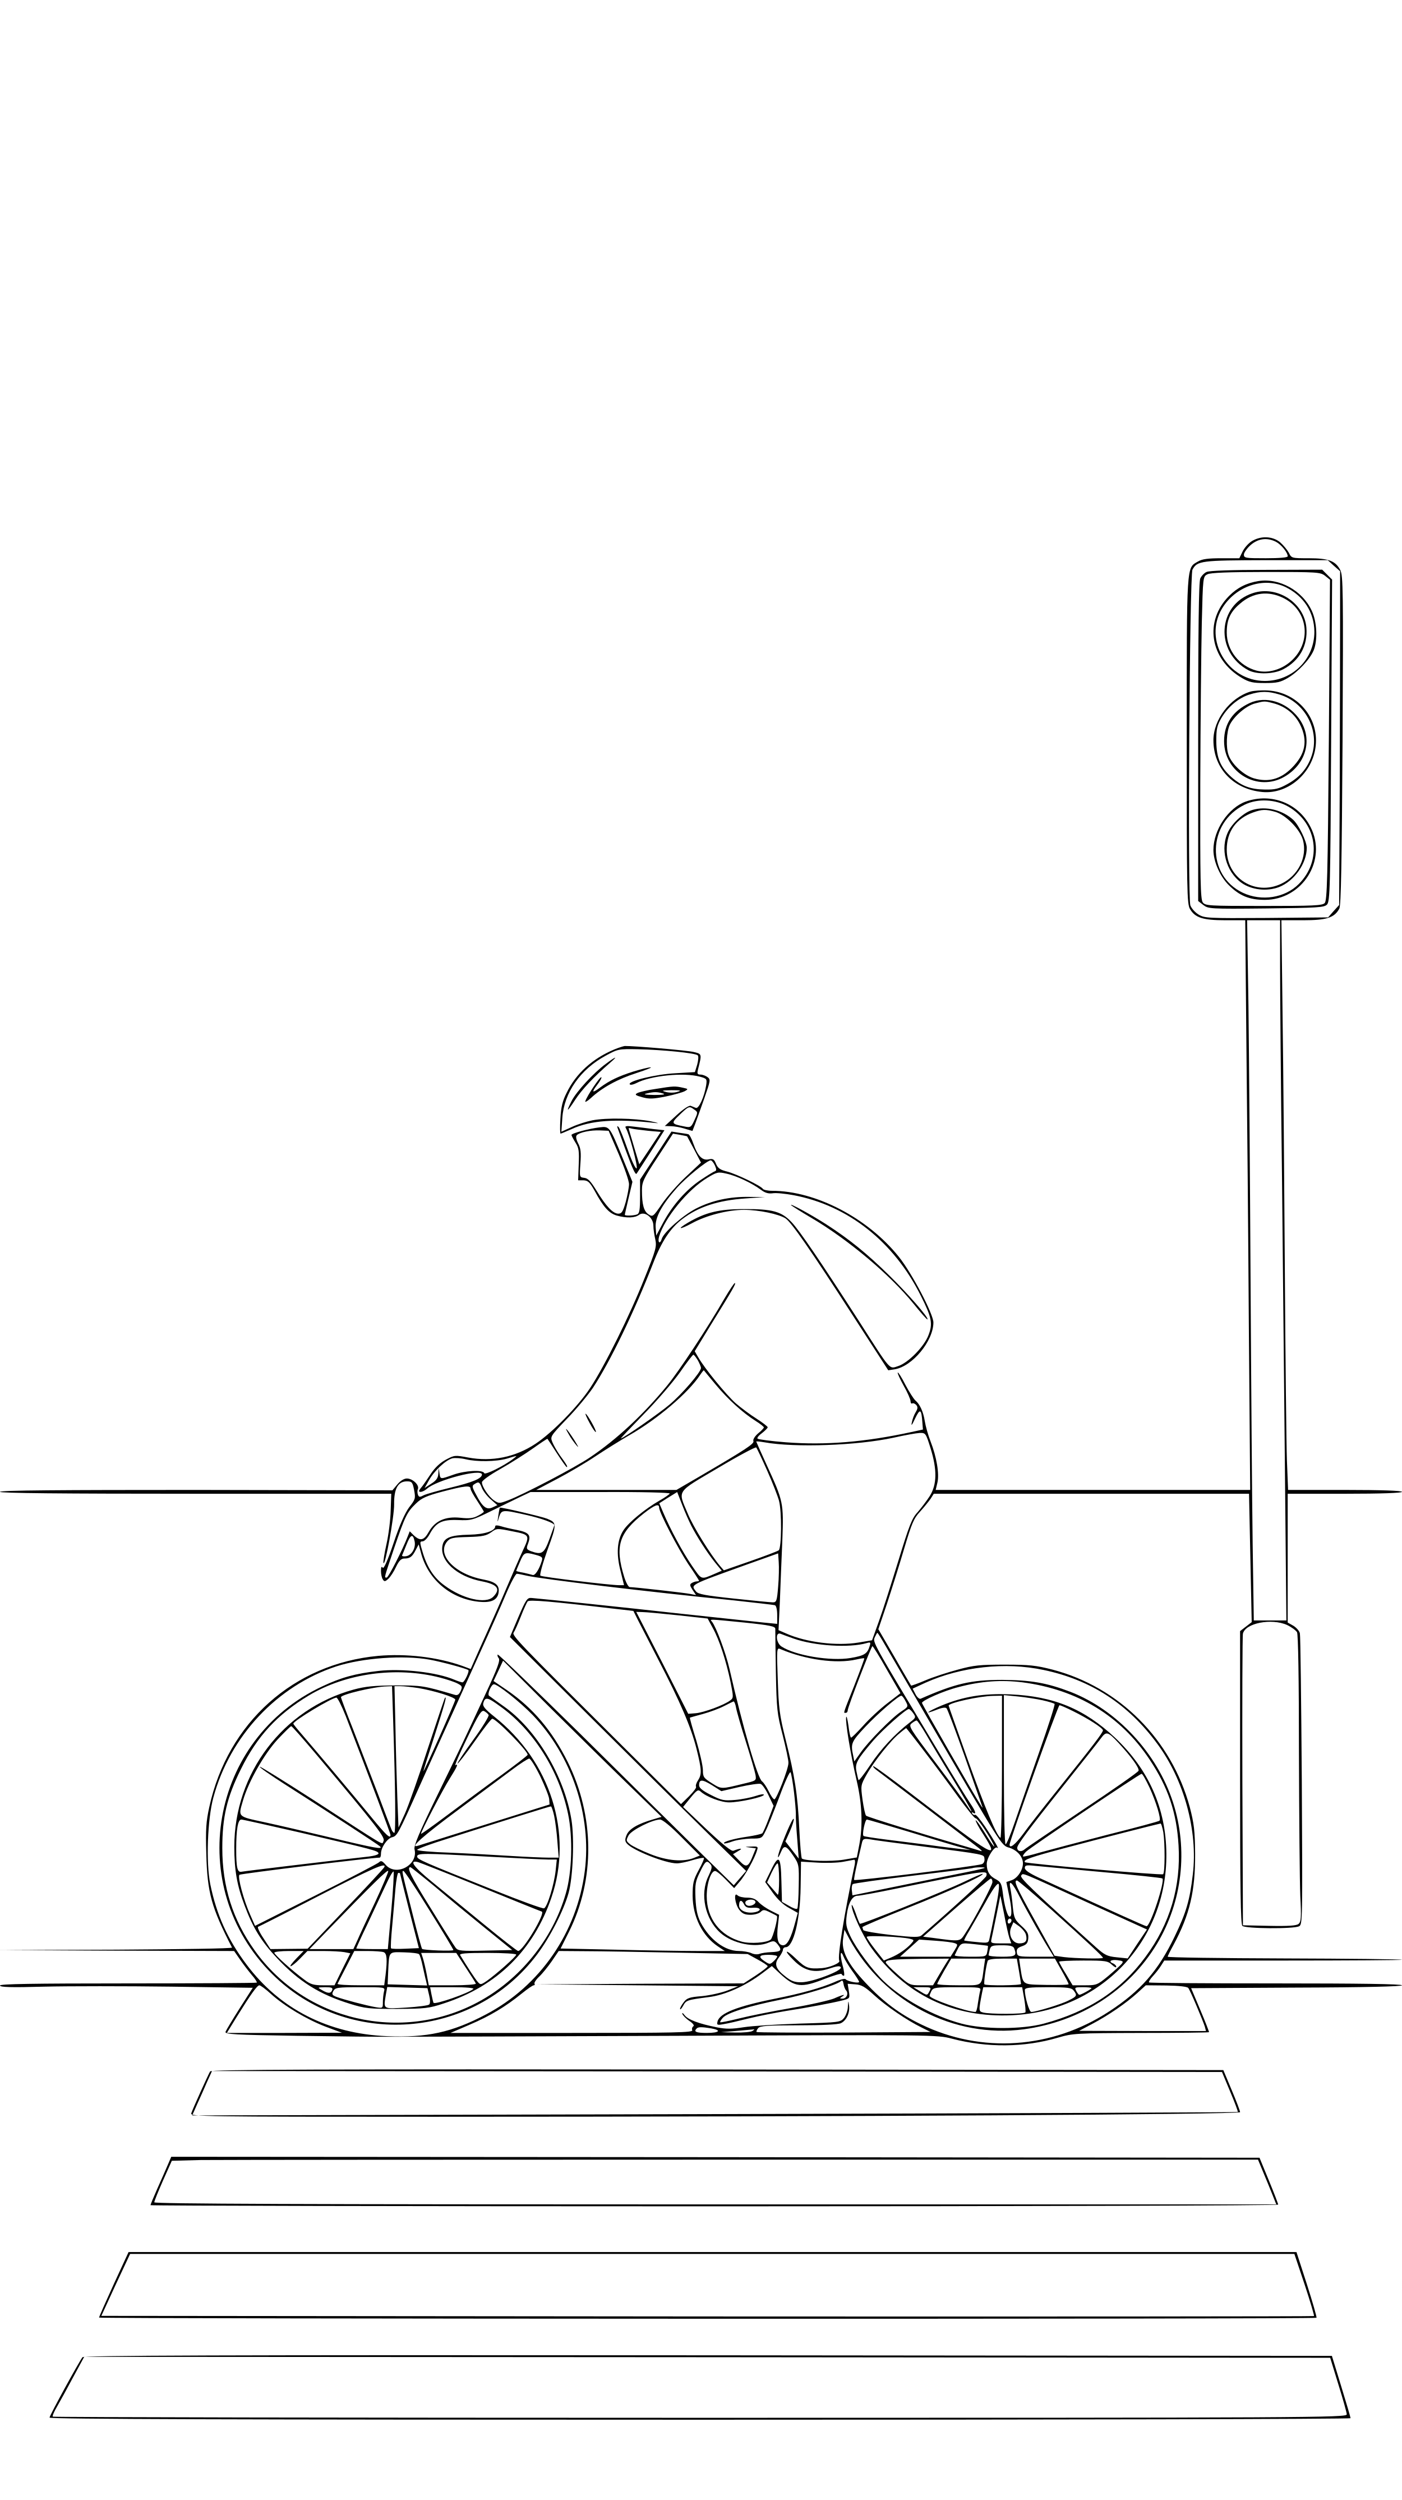 <?xml version="1.0" standalone="no"?>
<!DOCTYPE svg PUBLIC "-//W3C//DTD SVG 20010904//EN"
 "http://www.w3.org/TR/2001/REC-SVG-20010904/DTD/svg10.dtd">
<svg version="1.0" xmlns="http://www.w3.org/2000/svg"
 width="736pt" height="1312pt" viewBox="0 0 736 1312"
 preserveAspectRatio="xMidYMid meet">

<g transform="translate(0,1312) scale(0.1,-0.1)"
fill="#000000" stroke="none">
<path d="M6572 10280 c-18 -11 -40 -36 -49 -55 l-17 -35 -94 0 c-71 0 -101 -4
-123 -17 -61 -36 -59 2 -59 -938 0 -790 1 -859 17 -886 27 -46 68 -59 186 -59
l104 0 6 -637 c4 -351 10 -1024 13 -1495 l7 -858 -825 0 -826 0 9 38 c11 46
-4 135 -36 217 -13 33 -26 80 -30 105 -8 51 -26 90 -50 110 -8 7 -32 44 -52
82 -19 38 -38 67 -40 64 -3 -2 11 -33 31 -69 20 -35 36 -72 36 -81 0 -9 4 -15
9 -12 5 3 14 -1 21 -8 9 -11 8 -20 -3 -38 -8 -13 -17 -36 -20 -53 -5 -22 0
-17 17 20 26 54 33 50 38 -19 l3 -39 -60 -13 c-244 -53 -452 -70 -659 -54 -78
6 -144 15 -149 19 -4 4 6 17 23 29 16 13 30 26 30 31 0 4 -26 24 -57 44 -32
20 -82 57 -111 82 -52 47 -162 181 -197 242 l-18 31 85 139 c122 197 131 214
126 219 -3 2 -28 -36 -57 -85 -85 -148 -236 -377 -300 -455 -124 -151 -266
-283 -405 -376 -80 -54 -348 -194 -430 -225 -43 -16 -47 -17 -71 -1 -29 19
-65 73 -65 96 0 9 40 38 97 70 53 30 130 79 171 108 41 29 75 52 76 50 2 -2
24 -36 49 -75 26 -40 49 -73 52 -73 7 0 0 13 -36 62 -14 20 -32 51 -39 68 -12
30 -12 31 76 123 49 50 110 124 136 162 91 138 216 396 318 658 43 111 90 182
151 228 85 65 188 99 334 109 l100 7 -80 1 c-104 2 -196 -18 -281 -61 -68 -35
-168 -123 -180 -159 -9 -31 -23 -20 -14 12 28 96 151 247 253 308 51 31 57 32
101 22 52 -11 134 -50 181 -85 21 -16 39 -21 61 -18 17 3 67 -2 110 -10 286
-54 526 -244 668 -528 57 -113 64 -146 40 -207 -22 -59 -106 -145 -159 -162
-48 -16 -36 -29 -205 235 -201 312 -313 477 -355 521 -53 56 -101 69 -250 68
-130 0 -201 -17 -293 -71 -61 -36 -46 -39 19 -4 76 42 190 71 274 71 79 0 183
-22 219 -45 31 -21 129 -162 356 -514 l183 -283 33 5 c94 15 204 149 204 246
0 44 -113 259 -181 344 -163 204 -437 347 -666 347 -23 0 -45 5 -48 10 -10 16
-138 78 -188 91 -36 9 -48 17 -58 40 -10 25 -16 29 -39 24 -33 -7 -57 17 -80
82 -9 27 -21 49 -27 50 -7 2 -29 5 -50 8 l-38 6 -82 -126 -83 -126 0 -88 c0
-72 -3 -90 -16 -95 -18 -7 -64 -8 -64 -2 0 3 9 42 20 89 l20 84 -51 124 c-69
168 -69 168 -121 162 -53 -6 -148 -31 -148 -40 0 -3 9 -21 21 -40 18 -28 20
-46 17 -116 l-3 -82 28 0 c24 -1 33 -10 58 -54 47 -87 76 -119 117 -131 51
-14 95 -13 117 4 29 21 75 -14 75 -57 0 -18 5 -50 10 -72 8 -37 4 -54 -57
-205 -76 -192 -209 -460 -285 -575 -63 -96 -199 -235 -287 -293 -106 -70 -228
-95 -353 -72 -69 13 -72 13 -117 -11 -30 -16 -57 -41 -79 -74 -18 -27 -39 -58
-47 -68 -8 -9 -15 -19 -15 -22 0 -11 24 -4 41 11 51 46 289 108 289 75 0 -21
-49 -41 -165 -69 -66 -16 -130 -34 -143 -41 -18 -10 -23 -9 -28 4 -3 8 -4 22
0 30 8 21 -28 55 -58 55 -15 0 -34 -12 -50 -31 l-26 -31 -1030 2 c-713 0
-1030 -2 -1030 -10 0 -7 317 -10 1027 -10 l1027 0 -3 -87 c-1 -49 -11 -128
-22 -177 -11 -49 -18 -93 -16 -99 8 -24 57 244 56 307 -1 82 20 121 67 121 26
0 30 -4 38 -46 8 -43 7 -48 -26 -90 -22 -30 -50 -92 -82 -188 -32 -95 -52
-138 -57 -129 -6 9 -9 3 -9 -17 0 -16 4 -37 10 -45 7 -12 12 -12 29 4 11 10
29 38 40 62 16 33 27 44 44 44 29 0 41 9 59 44 l16 30 15 -55 c40 -135 157
-231 301 -246 61 -6 93 7 102 41 10 43 -10 63 -79 76 -149 28 -246 130 -190
199 16 19 30 22 110 24 77 2 97 7 122 25 29 21 30 21 110 5 93 -18 94 -20 55
-103 -14 -30 -50 -113 -81 -185 -30 -71 -77 -177 -103 -235 -26 -58 -57 -126
-68 -152 l-21 -48 -43 16 c-131 47 -296 66 -443 53 -443 -41 -789 -350 -886
-792 -17 -77 -20 -117 -16 -247 5 -204 27 -282 135 -492 2 -5 -272 -9 -610
-11 l-613 -2 617 -3 617 -2 32 -46 c17 -25 45 -61 61 -80 17 -19 28 -37 26
-40 -3 -2 -307 -4 -677 -4 -506 0 -671 -3 -671 -11 0 -9 58 -11 233 -6 129 3
427 3 664 0 l430 -6 -69 -108 c-38 -60 -71 -115 -74 -123 -5 -13 48 -16 373
-21 208 -3 443 -6 523 -5 80 0 751 2 1492 5 1334 6 1348 5 1425 -15 184 -48
379 -47 556 5 79 23 95 24 437 25 195 0 355 2 357 4 1 1 -19 54 -46 117 l-48
114 554 3 c360 1 553 6 553 12 0 7 -227 10 -661 10 -364 0 -664 2 -667 5 -3 3
6 18 20 33 14 15 33 39 43 55 l17 27 626 0 c344 0 623 2 621 4 -2 3 -280 6
-617 7 -336 1 -612 5 -612 9 0 4 14 32 31 63 85 158 114 282 113 477 -1 123
-6 160 -28 245 -96 355 -370 630 -721 722 -86 22 -121 26 -250 26 -130 0 -163
-3 -246 -26 -53 -14 -130 -39 -170 -56 -40 -17 -74 -29 -76 -28 -1 2 -41 69
-87 150 l-85 146 45 133 c24 73 65 203 90 288 40 134 51 161 84 196 20 22 45
53 55 67 l17 27 828 0 827 0 7 -337 7 -337 -30 -23 -31 -24 0 -768 c0 -583 3
-770 12 -779 15 -15 270 -17 298 -2 18 9 18 38 14 762 -3 414 -7 763 -10 775
-2 12 -18 30 -34 40 l-30 17 0 338 0 338 300 0 c193 0 300 4 300 10 0 6 -106
10 -299 10 l-299 0 -6 153 c-3 83 -8 535 -11 1002 -3 468 -8 1072 -12 1343
l-6 492 114 0 c123 0 164 13 190 61 9 17 13 240 17 884 4 788 3 863 -12 893
-25 48 -61 62 -165 62 -90 0 -91 0 -105 29 -9 16 -29 40 -46 55 -39 32 -100
35 -148 6z m127 -4 c28 -15 61 -56 61 -76 0 -6 -42 -10 -115 -10 -106 0 -115
1 -115 19 0 10 16 33 35 50 40 35 87 41 134 17z m303 -125 l33 -29 0 -274 c0
-150 -1 -544 -2 -875 l-3 -603 -29 -32 -29 -33 -324 -3 c-309 -2 -324 -1 -356
18 -18 11 -37 32 -43 48 -15 36 -4 1734 11 1762 25 47 45 49 387 50 l323 0 32
-29z m-282 -2103 c0 -134 4 -630 10 -1103 5 -473 12 -1191 16 -1595 l7 -735
-86 0 -85 0 -6 400 c-3 220 -8 843 -11 1385 -3 542 -8 1189 -11 1438 l-7 452
87 0 86 0 0 -242z m-3471 -988 c29 -69 54 -139 53 -156 0 -16 -8 -58 -17 -92
-15 -52 -21 -62 -39 -62 -28 0 -64 38 -114 120 -30 49 -45 66 -65 68 -25 3
-25 4 -20 76 4 56 2 79 -12 105 -11 22 -13 37 -7 43 15 15 72 27 122 25 l45
-2 54 -125z m358 96 c0 0 17 -32 37 -69 l36 -69 -79 -74 c-44 -41 -100 -105
-126 -143 -46 -67 -48 -69 -70 -55 -25 16 -35 52 -35 126 0 44 7 60 82 174
l81 124 36 -6 c20 -4 37 -7 38 -8z m146 -153 c9 -21 9 -27 -1 -31 -7 -2 -39
-22 -72 -44 -77 -51 -149 -133 -197 -222 l-38 -71 -3 43 c-4 52 33 119 111
207 47 53 160 145 178 145 5 0 15 -12 22 -27z m-90 -1022 c9 -16 17 -35 17
-41 0 -21 -99 -136 -164 -191 -51 -44 -245 -179 -257 -179 -2 0 52 57 121 128
69 70 154 169 190 220 35 51 67 92 70 92 3 0 13 -13 23 -29z m94 -128 c64 -77
142 -148 210 -191 24 -15 43 -30 43 -34 0 -3 -13 -18 -30 -31 -17 -15 -28 -32
-25 -40 6 -14 -34 -41 -282 -186 l-122 -71 -368 0 -368 0 110 58 c61 32 151
85 200 118 50 33 128 82 175 109 150 85 314 225 375 318 10 15 19 26 20 25 1
-2 29 -35 62 -75z m1128 -334 c35 -113 34 -190 -4 -251 -16 -25 -45 -63 -64
-85 -30 -32 -44 -69 -101 -255 -37 -120 -82 -262 -102 -317 l-36 -100 -71 -12
c-116 -19 -276 1 -381 48 l-39 17 7 151 c3 82 9 227 13 321 7 198 6 203 -83
397 -30 65 -54 120 -54 121 0 2 19 0 43 -4 160 -29 488 -17 677 24 58 13 119
24 137 25 32 1 33 0 58 -80z m-857 -119 c28 -63 55 -133 61 -155 16 -57 14
-250 -1 -262 -7 -5 -75 -31 -150 -57 l-138 -48 -20 23 c-49 58 -142 207 -170
276 -52 124 -63 107 159 238 107 64 198 112 201 108 4 -5 30 -60 58 -123z
m-1333 64 c-49 -38 -149 -87 -153 -76 -6 19 -100 14 -162 -8 -70 -25 -68 -25
-73 8 l-4 27 -2 -30 c-1 -22 -11 -36 -37 -52 l-35 -23 23 41 c28 50 88 106
123 115 14 3 45 1 70 -5 57 -14 158 -13 215 3 25 8 47 14 50 14 3 1 -4 -6 -15
-14z m-165 -154 c7 -17 28 -44 47 -60 l34 -30 -26 -12 c-31 -14 -52 2 -86 68
-21 39 -22 46 -9 54 23 15 27 13 40 -20z m-60 -3 c0 -7 16 -36 35 -64 19 -29
35 -55 35 -57 0 -3 -14 -13 -32 -22 -24 -13 -46 -15 -92 -10 -78 8 -132 -16
-165 -74 -25 -45 -44 -50 -78 -19 l-22 22 -11 -28 c-26 -68 -101 -215 -110
-215 -14 0 -15 -7 39 154 58 170 68 190 115 235 29 28 55 40 138 62 118 31
148 34 148 16z m1046 -26 c-3 -5 -27 -22 -54 -37 -78 -45 -161 -114 -188 -154
-35 -52 -40 -126 -16 -217 l18 -73 -25 0 c-49 0 -406 43 -414 50 -5 4 12 65
37 135 50 136 50 143 -2 164 -27 11 -245 62 -248 58 -1 -1 -5 -20 -8 -42 -6
-39 -5 -39 4 -7 13 39 18 39 142 11 84 -19 148 -43 148 -54 0 -2 -12 -36 -26
-74 -28 -76 -40 -83 -98 -62 -22 9 -24 13 -14 39 17 45 6 59 -59 72 -32 6 -70
15 -85 20 -17 5 -28 5 -28 0 0 -25 -53 -43 -138 -45 -94 -2 -129 -15 -138 -52
-21 -81 73 -168 207 -193 81 -16 99 -40 58 -81 -39 -39 -161 -11 -256 60 -54
39 -89 92 -113 170 -17 56 -17 61 -2 61 10 0 26 17 37 37 34 63 65 78 149 75
70 -3 78 0 172 46 54 27 124 60 154 75 l55 26 368 0 c217 1 366 -3 363 -8z
m113 -169 c30 -58 81 -138 124 -192 l36 -44 -32 -14 c-80 -34 -71 -37 -125 41
-49 72 -112 188 -151 280 l-20 47 47 30 47 29 26 -67 c14 -37 36 -86 48 -110z
m-169 96 c0 -26 99 -215 153 -297 32 -46 57 -86 57 -88 0 -1 -6 -3 -12 -3 -7
0 -19 -4 -27 -9 -11 -7 -10 -13 5 -36 l18 -27 -30 6 c-28 6 -294 36 -318 36
-7 0 -20 24 -29 53 -50 162 -28 231 103 334 56 44 80 53 80 31z m-1284 -175
c9 -35 -14 -77 -45 -81 -13 -2 -22 0 -20 5 2 4 12 29 23 56 21 53 33 59 42 20z
m637 -74 c33 -9 37 -13 31 -32 -14 -46 -36 -79 -49 -73 -7 2 -30 8 -49 12 -20
3 -36 8 -36 9 0 2 9 24 20 49 21 49 25 51 83 35z m1272 -166 c-6 -76 -9 -83
-28 -83 -12 0 -105 9 -206 20 -149 16 -186 23 -197 37 -28 37 -40 31 271 143
l160 57 3 -46 c2 -25 1 -83 -3 -128z m-1320 57 c72 -17 629 -84 1090 -130 110
-12 206 -23 213 -25 7 -3 12 -23 12 -51 l0 -47 -72 7 c-40 4 -234 25 -430 46
-307 34 -707 76 -788 83 -22 2 -29 -8 -69 -101 l-44 -104 419 -417 c230 -229
509 -505 620 -614 l201 -197 -33 -38 -32 -37 -189 185 c-103 102 -381 376
-616 609 -236 232 -431 420 -434 417 -3 -3 -1 -12 5 -19 9 -11 -6 -52 -67
-183 -109 -235 -133 -287 -265 -557 -87 -179 -114 -245 -110 -263 21 -82 -96
-145 -151 -82 -19 22 -25 24 -36 13 -8 -7 -157 -85 -332 -173 l-318 -160 -25
57 c-34 75 -68 201 -57 211 6 6 701 91 736 90 4 0 7 9 7 21 0 32 32 79 58 86
27 6 33 18 145 269 81 180 125 278 321 709 48 105 107 238 132 298 25 59 51
107 57 107 7 0 30 -5 52 -10z m455 -173 l105 -12 25 -50 c14 -27 63 -122 108
-210 113 -218 169 -348 198 -462 28 -112 29 -135 8 -168 -9 -13 -13 -28 -10
-33 3 -5 -14 -27 -37 -50 l-42 -41 -315 313 c-541 538 -575 573 -563 588 5 7
22 45 37 83 15 39 32 75 36 80 8 10 126 0 450 -38z m340 -35 l155 -17 27 -50
c34 -61 70 -172 93 -283 16 -80 16 -84 -2 -97 -31 -24 -140 -64 -181 -67 l-39
-3 -136 268 -137 267 32 -1 c18 0 103 -8 188 -17z m348 -38 c134 -14 162 -20
162 -33 0 -9 1 -110 3 -226 4 -196 6 -218 36 -333 17 -68 31 -133 30 -145 0
-32 -63 -192 -74 -191 -6 1 -19 20 -30 43 -11 23 -27 46 -34 51 -23 13 -102
286 -171 589 -20 87 -70 220 -92 249 -13 15 -23 15 170 -4z m2849 -13 c23 -11
46 -28 52 -38 6 -12 10 -240 10 -634 1 -337 4 -675 7 -749 6 -114 4 -137 -9
-148 -11 -9 -53 -12 -153 -10 l-139 3 -3 755 c-1 415 0 765 3 776 13 55 150
82 232 45z m-2591 -71 c110 -39 293 -50 383 -24 21 6 23 5 16 -17 -12 -39 -28
-49 -99 -61 -106 -18 -291 13 -363 60 -29 18 -34 78 -5 67 9 -4 40 -15 68 -25z
m482 -37 c22 -38 113 -194 202 -348 413 -712 406 -701 449 -713 41 -13 71 -47
71 -82 0 -35 -28 -77 -58 -88 l-29 -10 13 -63 c16 -76 18 -119 4 -119 -11 0
-28 58 -36 128 -6 45 -11 55 -35 68 -34 17 -49 42 -49 81 0 32 42 97 55 85 14
-13 -17 41 -63 110 -25 37 -48 65 -53 63 -4 -3 -11 0 -15 6 -4 8 -3 9 4 5 19
-12 14 7 -14 48 -15 21 -92 147 -172 280 -351 583 -341 566 -329 594 6 12 11
22 13 22 2 0 21 -30 42 -67z m8 -127 l71 -123 -69 -53 c-38 -29 -95 -82 -126
-117 -31 -34 -60 -63 -64 -63 -4 0 -10 28 -14 63 -5 34 -10 54 -12 44 -5 -24
23 -194 55 -332 29 -124 33 -236 14 -337 l-13 -67 -71 -12 c-63 -10 -196 -7
-217 6 -4 2 -10 72 -14 155 -8 179 -24 279 -72 471 -32 128 -36 163 -41 313
-6 163 -5 169 13 161 131 -56 295 -79 399 -55 22 5 41 8 42 6 2 -1 -22 -65
-52 -142 -62 -156 -58 -144 -45 -144 6 0 10 6 10 12 0 18 124 338 130 338 3 0
38 -56 76 -124z m-2400 53 c57 -10 195 -47 203 -55 6 -6 -21 -64 -31 -64 -5 0
-24 6 -43 14 -91 39 -275 60 -398 46 -123 -14 -195 -34 -295 -81 -590 -275
-725 -1051 -263 -1510 394 -392 1055 -344 1390 102 68 90 141 233 166 324 23
83 31 286 15 383 -37 229 -185 478 -358 598 -37 26 -71 51 -75 54 -10 8 12 60
26 60 20 0 135 -91 203 -161 205 -213 311 -529 274 -819 -41 -322 -234 -603
-519 -753 -178 -94 -311 -123 -520 -114 -307 13 -561 142 -736 375 -101 134
-158 262 -191 422 -23 114 -15 341 16 455 87 323 335 587 646 689 136 44 353
60 490 35z m1046 -659 l171 -166 -44 -13 c-80 -23 -126 -50 -139 -81 -10 -24
-10 -33 1 -46 29 -35 202 -104 262 -104 17 0 54 8 83 17 30 9 56 14 59 11 3
-2 -9 -31 -27 -63 -28 -52 -32 -69 -32 -135 1 -110 50 -210 133 -266 l36 -24
-146 0 c-80 0 -274 3 -431 7 l-285 6 44 88 c137 275 135 606 -7 892 -82 164
-182 282 -317 375 l-72 49 25 53 25 54 245 -245 c135 -134 322 -318 416 -409z
m2177 605 c248 -52 443 -179 596 -387 141 -190 214 -458 187 -685 -16 -137
-35 -202 -96 -328 -86 -179 -179 -285 -343 -392 -301 -197 -671 -222 -988 -68
-112 54 -199 119 -292 219 -93 99 -127 167 -117 231 l7 47 26 -49 c182 -332
549 -522 915 -474 297 40 552 203 700 449 133 222 164 494 84 742 -83 258
-294 485 -538 580 -126 48 -209 62 -360 63 -164 0 -247 -20 -427 -99 -6 -3
-19 8 -27 24 l-15 29 67 31 c187 84 419 110 621 67z m-3169 -40 c35 -9 77 -23
92 -31 25 -13 26 -17 16 -40 -9 -19 -17 -24 -32 -19 -164 48 -171 49 -311 49
-112 -1 -156 -5 -219 -22 -371 -102 -626 -439 -626 -825 0 -122 14 -203 54
-308 44 -118 88 -189 171 -277 115 -123 223 -190 382 -239 80 -25 102 -27 248
-27 147 1 167 3 245 29 280 91 471 280 565 556 115 336 -5 715 -300 949 -49
39 -62 55 -58 70 9 35 22 33 86 -14 177 -125 312 -340 359 -566 26 -123 21
-308 -12 -419 -69 -240 -241 -452 -462 -570 -402 -215 -908 -97 -1171 272
-115 161 -170 334 -170 537 0 163 24 266 98 415 85 172 190 286 356 386 195
117 460 153 689 94z m3059 -25 c287 -38 513 -175 666 -405 97 -146 142 -278
152 -451 13 -215 -45 -411 -173 -584 -130 -177 -300 -288 -534 -351 -115 -31
-317 -31 -433 0 -146 39 -312 130 -408 223 -62 60 -144 171 -175 236 -22 47
-25 63 -19 110 8 64 29 102 57 102 11 0 99 16 196 36 489 100 487 100 480 68
-2 -10 -150 -146 -339 -311 -14 -12 -36 -12 -160 1 -79 9 -145 20 -147 26 -2
5 -4 12 -5 15 -1 3 105 48 235 100 219 87 405 171 397 180 -2 2 -44 -16 -94
-40 -104 -50 -545 -228 -551 -222 -2 2 -13 28 -23 58 -11 30 -20 47 -20 39 -1
-32 59 -162 102 -222 179 -249 432 -370 742 -355 463 22 812 388 808 847 -2
239 -93 444 -271 611 -161 150 -320 216 -548 226 -141 6 -246 -11 -362 -59
-76 -32 -96 -50 -23 -21 25 10 45 13 50 7 5 -5 47 -117 94 -249 46 -132 87
-249 91 -260 6 -15 5 -16 -2 -5 -34 51 -312 535 -312 542 0 13 115 64 191 83
120 32 226 39 338 25z m-3305 -202 c12 -369 14 -588 6 -588 -4 0 -11 8 -15 18
-4 9 -38 98 -75 197 -38 99 -96 250 -129 335 -34 85 -61 158 -61 162 0 14 170
55 241 57 l27 1 6 -182z m133 172 c83 -14 193 -48 193 -61 0 -11 -164 -379
-167 -375 -1 1 25 84 58 185 54 169 66 211 55 200 -2 -2 -43 -123 -91 -269
-47 -146 -101 -298 -119 -338 l-34 -74 -6 153 c-3 85 -8 252 -10 372 l-5 217
32 0 c18 0 60 -5 94 -10z m2557 -69 c15 -28 15 -29 -23 -54 -50 -33 -174 -159
-214 -217 l-32 -45 -6 30 c-14 65 -10 73 64 152 68 72 174 163 189 163 4 0 14
-13 22 -29z m506 -347 c0 -206 -4 -373 -8 -370 -21 13 -80 153 -172 411 -55
154 -100 281 -100 283 0 14 162 50 233 51 l47 1 0 -376z m213 352 c32 -7 60
-16 63 -19 4 -3 -33 -117 -81 -254 -48 -136 -105 -301 -127 -365 -22 -65 -44
-118 -49 -118 -5 0 -9 162 -9 391 l0 392 73 -7 c39 -4 98 -13 130 -20z m-3658
-83 c129 -334 235 -616 235 -624 0 -23 -23 -1 -101 94 -94 115 -286 343 -360
429 -27 31 -49 58 -49 61 0 15 201 136 226 137 6 0 28 -44 49 -97z m2049 44
c3 -18 26 -98 51 -177 25 -79 48 -158 51 -175 5 -31 5 -31 -63 -47 -118 -29
-115 -29 -165 2 -44 28 -48 33 -48 69 0 22 -16 92 -35 157 -20 64 -35 117 -33
119 2 1 32 9 68 19 36 10 85 28 110 41 25 13 48 24 51 25 4 0 10 -15 13 -33z
m1769 -18 c81 -40 157 -89 157 -101 0 -12 -54 -82 -235 -308 -77 -96 -161
-203 -185 -237 -40 -54 -70 -78 -70 -55 0 21 254 732 262 732 5 0 37 -14 71
-31z m-3068 -20 c4 -5 -32 -64 -80 -130 -48 -66 -85 -122 -83 -125 3 -2 43 50
89 115 46 66 88 120 93 120 19 2 186 -168 186 -189 0 -4 -64 -53 -142 -110
-79 -57 -205 -151 -280 -207 -76 -57 -138 -101 -138 -98 0 12 115 233 151 290
39 62 47 81 30 70 -6 -3 22 62 62 144 61 127 75 147 89 140 9 -5 20 -14 23
-20z m2229 9 c15 -21 14 -24 -16 -47 -79 -61 -155 -142 -209 -224 -32 -48 -60
-84 -62 -80 -2 5 -7 25 -11 46 -8 42 2 60 88 161 49 57 172 166 187 166 4 0
15 -10 23 -22z m67 -110 c23 -40 86 -146 141 -235 54 -89 98 -165 98 -170 0
-4 -9 8 -21 27 -12 19 -87 122 -167 228 -138 183 -144 193 -126 207 10 8 22
15 26 15 4 0 26 -33 49 -72z m-3206 -100 c332 -395 369 -443 358 -462 -10 -18
28 -40 -371 219 -151 97 -276 175 -278 172 -3 -3 55 -43 128 -90 232 -148 493
-318 503 -328 17 -17 -24 -10 -253 45 -125 30 -284 67 -354 82 -143 31 -138
26 -112 115 29 99 111 243 181 319 36 38 68 70 72 70 4 0 60 -64 126 -142z
m3201 5 c54 -70 133 -177 177 -238 44 -60 83 -109 88 -108 8 3 58 -69 88 -125
26 -49 1 -18 -39 48 -24 39 -45 68 -48 66 -2 -3 16 -38 42 -77 86 -136 60
-121 -384 219 -102 78 -189 142 -195 142 -5 0 3 -11 20 -23 54 -40 502 -382
531 -405 20 -16 23 -21 9 -16 -11 4 -47 14 -80 24 -194 55 -511 153 -518 160
-5 4 -13 42 -19 84 -10 75 -10 76 22 133 39 69 128 181 173 216 17 15 33 26
34 27 1 0 46 -57 99 -127z m1015 50 c67 -72 111 -133 106 -147 -3 -8 -135
-100 -294 -206 -158 -106 -296 -199 -305 -207 -17 -15 -38 -10 -38 9 0 15 55
90 245 328 94 118 182 229 195 247 27 37 36 35 91 -24z m-3035 -176 c24 -51
46 -105 47 -120 l2 -28 -335 -105 c-184 -58 -343 -107 -354 -111 -52 -17 22
49 211 189 113 84 240 179 282 210 42 32 82 57 89 58 7 0 33 -42 58 -93z
m1332 -82 c6 -49 10 -101 10 -115 -1 -14 2 -72 7 -130 l8 -105 -35 45 -35 45
24 54 c13 30 22 59 20 64 -3 10 -33 -54 -68 -147 -20 -54 -20 -76 1 -26 16 38
27 35 65 -21 29 -43 30 -47 28 -157 -1 -63 -4 -117 -8 -120 -4 -4 -23 3 -43
15 l-37 21 -3 111 c-3 131 -14 141 -56 52 l-29 -59 39 -55 c25 -35 56 -65 86
-81 l46 -26 -13 -48 c-22 -84 -42 -122 -64 -122 -27 0 -36 35 -27 106 l6 54
-42 21 c-24 12 -53 32 -65 45 -16 17 -33 24 -61 24 -21 0 -43 5 -50 12 -22 22
-14 -47 9 -76 16 -20 29 -26 59 -26 21 0 45 7 53 15 13 13 19 13 49 -2 18 -9
35 -17 36 -19 8 -6 -20 -113 -32 -124 -21 -17 -107 -23 -152 -11 -114 31 -184
121 -184 239 0 66 22 132 44 132 7 0 32 -20 56 -45 l44 -45 28 33 c29 32 80
123 92 165 7 20 4 22 -31 20 -36 -1 -36 -1 -6 -5 l31 -4 -15 -37 c-25 -63 -35
-67 -72 -28 l-33 34 28 17 c28 15 11 16 -26 1 -10 -4 -56 33 -140 112 l-124
118 38 47 c35 43 41 46 55 33 30 -27 106 -56 149 -56 53 0 182 28 182 40 0 5
-19 2 -42 -6 -24 -8 -72 -18 -108 -21 -60 -5 -71 -3 -128 26 -44 22 -62 37
-62 51 0 32 16 32 68 0 l49 -31 95 22 c53 12 103 19 111 16 9 -3 28 -31 42
-61 l26 -54 -26 -69 c-14 -37 -29 -71 -33 -75 -4 -4 -39 -12 -79 -18 -70 -10
-130 -27 -122 -35 3 -2 23 2 44 10 22 8 66 14 97 15 56 0 58 1 76 38 11 20 43
101 73 180 30 82 56 137 59 130 4 -7 12 -53 18 -103z m1867 22 c35 -77 61
-164 52 -173 -3 -4 -127 -37 -274 -74 -147 -38 -306 -80 -353 -93 -47 -14 -87
-23 -89 -21 -3 3 4 14 15 25 23 23 595 408 607 409 5 0 23 -33 42 -73z m-3126
-147 c6 -28 14 -89 17 -135 l7 -85 -54 0 c-30 0 -119 4 -199 9 -80 5 -223 13
-317 17 -95 3 -173 10 -173 15 0 5 71 31 158 58 254 81 536 170 544 170 3 1
11 -22 17 -49z m-1326 -90 c382 -89 400 -94 404 -107 2 -6 -18 -13 -49 -17
-266 -30 -656 -77 -670 -80 -22 -5 -28 21 -28 119 0 104 9 155 27 155 7 0 150
-32 316 -70z m1997 -25 l94 -94 -30 -12 c-55 -23 -142 -16 -231 20 -45 18 -93
41 -105 51 -22 18 -22 20 -8 47 16 28 123 82 165 83 13 0 57 -36 115 -95z
m1197 29 c120 -37 241 -73 268 -80 l50 -14 -50 5 c-27 3 -102 12 -165 21 -63
8 -166 21 -229 29 -62 8 -116 16 -118 19 -8 8 8 86 18 86 4 0 106 -30 226 -66z
m1330 -1 c9 -58 9 -210 -1 -220 -6 -7 -716 55 -725 63 -13 12 31 27 204 73
191 51 494 128 507 130 4 1 10 -20 15 -46z m-1272 -73 c345 -45 330 -42 333
-66 2 -13 -4 -24 -13 -28 -29 -11 -665 -90 -671 -83 -2 2 5 41 16 88 11 46 22
94 25 107 5 21 10 23 43 18 20 -4 141 -20 267 -36z m-2270 -55 c149 -8 290
-15 314 -15 l44 0 -6 -58 c-8 -73 -44 -192 -61 -198 -7 -3 -125 40 -262 95
-379 151 -404 162 -404 177 0 18 30 18 375 -1z m1922 -42 c-55 -258 -92 -487
-81 -504 7 -12 -51 -36 -91 -39 -71 -5 -85 0 -135 48 -58 56 -69 48 -12 -8 55
-55 108 -67 183 -43 45 15 59 16 63 7 7 -18 -148 -77 -205 -78 -35 -1 -54 5
-83 28 -54 41 -64 68 -37 102 11 15 21 33 21 40 0 8 7 14 15 14 40 0 76 144
78 317 l2 132 85 -5 c47 -3 108 -1 135 4 28 5 54 10 59 11 5 0 6 -11 3 -26z
m-1963 -117 c169 -69 313 -127 320 -129 21 -8 -98 -207 -124 -207 -5 0 -87 64
-182 142 -95 78 -217 178 -270 221 -96 78 -123 115 -75 104 12 -3 161 -62 331
-131z m1206 119 c10 -12 7 -24 -11 -62 -46 -94 -18 -225 62 -297 63 -57 184
-82 254 -52 27 11 32 10 49 -11 23 -30 16 -37 -37 -39 -23 -1 -50 -5 -60 -9
-10 -4 -29 -3 -43 4 -14 6 -43 11 -65 11 -74 0 -153 59 -201 150 -17 34 -24
66 -27 128 -3 73 0 89 24 137 28 58 35 64 55 40z m360 -82 c0 -48 -3 -83 -8
-77 -4 5 -18 21 -31 36 l-24 28 23 50 c13 27 27 50 32 50 4 0 8 -39 8 -87z
m-2072 68 c-1 -5 -93 -104 -203 -219 l-200 -210 -97 -1 -98 -1 -37 57 c-21 31
-33 58 -28 60 6 2 150 75 320 163 284 146 353 176 343 151z m3772 -27 c168
-15 308 -30 312 -33 15 -14 -63 -251 -83 -251 -7 0 -155 67 -566 255 -49 23
-73 39 -73 51 0 14 8 16 53 11 28 -3 189 -17 357 -33z m-3507 -76 c67 -57 186
-155 264 -218 l142 -115 -142 -3 c-127 -3 -143 -1 -155 15 -8 10 -68 105 -133
211 -103 165 -126 212 -104 212 2 0 60 -46 128 -102z m2886 98 c-2 -2 -40 -11
-84 -20 -44 -9 -199 -40 -345 -70 l-265 -54 -3 25 c-2 14 0 29 5 34 4 4 145
24 313 44 168 20 310 38 315 40 14 5 69 6 64 1z m-3199 -178 c-40 -84 -82
-174 -93 -200 l-22 -48 -115 0 -115 0 85 88 c245 253 325 331 328 322 2 -5
-29 -78 -68 -162z m84 -47 l-18 -201 -83 0 c-46 0 -83 2 -83 3 0 2 26 60 59
128 32 68 75 160 95 203 20 44 39 77 42 73 3 -3 -2 -96 -12 -206z m199 5 c70
-112 127 -207 127 -211 0 -7 -157 -1 -164 6 -3 3 -25 83 -49 179 -60 238 -58
230 -49 230 5 0 66 -92 135 -204z m-153 191 c0 -2 22 -90 49 -197 l50 -195
-71 -3 c-39 -2 -73 -1 -75 2 -3 3 0 56 6 118 6 62 13 150 17 196 4 45 11 82
15 82 5 0 9 -1 9 -3z m3639 -166 l282 -128 -51 -76 -50 -76 -58 6 c-50 5 -63
12 -108 52 -340 306 -402 366 -393 377 12 14 -18 26 378 -155z m-529 121 c0
-17 -96 -199 -145 -273 -26 -40 -23 -40 -169 -20 l-50 6 174 153 c95 83 177
152 181 152 5 0 9 -8 9 -18z m307 -143 c197 -177 273 -248 273 -255 0 -6 -147
-3 -204 4 l-50 7 -103 185 c-100 179 -113 210 -94 210 5 0 85 -68 178 -151z
m-292 -5 c-14 -71 -28 -139 -31 -151 -4 -21 -8 -22 -67 -16 -34 3 -63 7 -65 8
-2 2 10 25 26 51 16 27 55 96 87 152 36 66 61 100 67 94 6 -6 0 -56 -17 -138z
m130 66 c33 -65 132 -241 163 -287 l14 -23 -95 0 c-92 0 -96 1 -99 23 -2 17 4
24 27 32 24 8 31 17 33 41 2 25 -4 37 -36 66 -35 32 -39 41 -45 99 -3 35 -9
79 -13 98 -11 52 11 31 51 -49z m-56 -212 l10 -28 -55 0 c-51 0 -54 1 -49 23
5 21 44 212 46 226 1 3 9 -39 20 -94 10 -55 23 -112 28 -127z m-1345 159 c47
3 45 -20 -2 -25 -39 -4 -72 13 -72 37 0 28 12 33 25 8 9 -18 19 -22 49 -20z
m11 34 c8 -14 -28 -31 -44 -21 -8 4 -10 13 -7 19 9 13 43 15 51 2z m1345 -100
c0 -6 -4 -13 -10 -16 -5 -3 -10 1 -10 9 0 9 5 16 10 16 6 0 10 -4 10 -9z m76
-76 c8 -32 -2 -45 -35 -45 -37 0 -60 47 -42 86 l11 25 30 -21 c16 -12 33 -32
36 -45z m-609 -21 c23 -6 23 -7 6 -26 -26 -28 -66 -56 -107 -73 l-36 -15 -45
57 c-25 32 -45 62 -45 67 0 9 182 1 227 -10z m235 -23 c17 -6 17 -8 -2 -39
l-20 -32 -132 0 -133 0 50 45 50 45 85 -6 c46 -3 92 -9 102 -13z m174 -14 c1
-1 0 -14 -3 -29 -5 -28 -6 -28 -90 -28 -47 0 -83 3 -81 8 34 70 26 65 102 58
38 -4 71 -8 72 -9z m138 -13 c15 -39 8 -44 -64 -44 -38 0 -70 3 -70 8 0 4 3
17 6 30 6 20 13 22 64 22 44 0 59 -4 64 -16z m-3769 -54 c-21 -22 -35 -40 -29
-40 5 0 28 18 49 40 l39 40 82 0 c45 0 95 -3 112 -6 l31 -6 -42 -84 -41 -84
-60 0 c-48 0 -66 5 -95 27 -63 46 -161 134 -161 144 0 5 35 9 77 9 l77 0 -39
-40z m459 34 c17 -7 20 -36 10 -121 l-7 -53 -124 0 c-69 0 -123 3 -121 8 2 4
22 44 46 90 l42 82 69 0 c38 0 76 -3 85 -6z m186 -11 c4 -4 13 -33 19 -63 7
-30 14 -65 18 -78 l5 -23 -103 3 -104 3 3 70 c5 105 1 100 83 98 39 -1 75 -5
79 -10z m1370 8 l355 -7 53 -29 c28 -15 52 -31 52 -35 0 -4 -28 -26 -63 -49
l-63 -41 -545 -2 -544 -3 530 -5 530 -5 -58 -23 c-33 -12 -92 -25 -133 -29
-64 -5 -78 -10 -94 -31 -11 -14 -20 -30 -20 -36 1 -6 7 1 16 16 16 30 20 31
134 46 85 10 194 59 280 124 l52 39 44 -41 c77 -71 110 -75 234 -26 47 18 87
30 88 25 2 -5 7 -9 12 -9 4 0 2 25 -7 56 -15 58 -11 86 6 43 5 -13 25 -46 45
-74 20 -27 36 -53 36 -57 0 -10 -63 3 -71 14 -3 5 -30 -2 -60 -16 -67 -29
-172 -59 -309 -86 -199 -40 -291 -76 -303 -119 -5 -20 -2 -21 31 -15 21 3 80
17 132 30 53 13 141 30 195 39 116 18 243 42 299 56 38 10 38 11 32 49 l-6 38
40 -3 c32 -2 51 -13 97 -55 63 -58 174 -134 250 -171 l48 -24 -454 -3 c-250
-1 -456 0 -459 3 -3 2 1 11 8 20 10 12 45 15 211 15 126 0 207 4 223 11 30 14
49 56 43 95 -3 25 -4 25 -6 -7 0 -20 -10 -47 -20 -60 -19 -23 -24 -24 -233
-30 -117 -4 -249 -12 -293 -19 -63 -10 -93 -10 -140 -1 -96 19 -154 41 -171
64 -9 12 -14 15 -12 7 3 -8 19 -25 37 -37 19 -13 27 -24 21 -28 -6 -4 -9 -13
-6 -21 5 -12 -90 -14 -632 -14 l-637 0 100 43 c108 46 189 95 273 163 30 24
58 44 64 44 5 0 7 4 4 8 -3 5 8 22 25 38 16 15 46 52 66 81 l36 53 141 -1 c78
0 301 -4 496 -8z m-1125 -78 c28 -42 52 -80 53 -84 2 -5 -53 -9 -121 -9 l-126
0 -11 58 c-6 31 -15 69 -20 85 l-9 27 92 0 92 0 50 -77z m265 68 c0 -10 -106
-104 -156 -139 -30 -20 -32 -20 -46 -4 -13 14 -57 82 -92 140 -6 9 26 12 143
12 85 0 151 -4 151 -9z m1370 -9 c0 -5 -9 -17 -19 -26 -18 -17 -21 -17 -45 -1
-38 25 -32 35 19 35 25 0 45 -4 45 -8z m888 -34 c-8 -13 -27 -44 -42 -70 l-28
-48 -61 0 c-61 0 -63 1 -124 56 -35 31 -63 59 -63 64 0 14 36 17 189 19 l143
1 -14 -22z m197 -25 c-14 -101 -3 -93 -131 -93 -63 0 -114 3 -114 7 0 3 17 35
37 70 l37 63 89 0 89 0 -7 -47z m184 -16 c6 -35 11 -67 11 -70 0 -8 -184 -10
-192 -2 -5 5 8 95 17 123 3 8 28 12 79 12 l74 0 11 -63z m225 -1 c20 -35 36
-67 36 -70 0 -4 -53 -5 -117 -4 -131 3 -121 -4 -137 96 l-6 42 94 0 94 0 36
-64z m314 36 c-7 -8 -39 -37 -71 -64 -56 -46 -60 -48 -122 -48 l-64 0 -35 59
c-20 32 -36 61 -36 65 0 3 57 6 127 6 116 0 129 -2 150 -22 13 -12 23 -17 23
-11 0 6 -7 13 -15 17 -28 10 -15 22 20 18 31 -4 34 -6 23 -20z m-1446 -139
c14 -17 2 -43 -19 -43 -15 0 -16 2 -3 10 24 15 6 12 -41 -9 -24 -10 -125 -33
-224 -50 -99 -17 -223 -42 -275 -55 -52 -13 -97 -22 -99 -20 -2 2 4 13 14 24
24 26 136 61 305 95 130 26 294 77 315 97 7 6 11 1 13 -14 2 -13 8 -29 14 -35z
m-3020 -18 c72 -65 188 -134 287 -172 l86 -32 -302 -1 -302 0 51 83 c76 122
108 167 120 167 5 0 33 -20 60 -45z m4816 31 c10 -12 76 -169 87 -203 l6 -23
-333 0 -333 1 70 37 c85 45 175 107 235 161 l45 41 107 -1 c67 -1 111 -6 116
-13z m-4494 -11 c-7 -19 -22 -19 -54 0 -25 14 -24 14 17 15 34 0 41 -3 37 -15z
m272 -7 c-3 -13 -6 -38 -6 -56 0 -32 0 -33 -37 -27 -47 8 -169 40 -206 54 -24
9 -26 14 -17 31 10 18 21 20 142 20 130 0 130 0 124 -22z m237 -21 c6 -24 6
-42 0 -48 -5 -5 -60 -12 -121 -16 -125 -7 -119 -11 -106 70 l7 38 106 -3 105
-3 9 -38z m232 34 c-23 -22 -202 -84 -209 -73 -2 4 -7 24 -11 45 l-7 37 118 0
c73 0 114 -4 109 -9z m2395 -11 c-13 -25 -12 -25 -52 0 l-33 20 48 0 c45 0 47
-1 37 -20z m266 3 c-3 -10 -8 -39 -12 -65 -3 -27 -9 -48 -13 -48 -47 1 -241
69 -241 85 0 4 5 15 10 26 10 17 22 19 136 19 115 0 125 -1 120 -17z m231 -45
c6 -35 8 -66 6 -70 -5 -10 -188 -10 -221 -1 -25 6 -25 9 -6 106 l6 27 102 0
102 0 11 -62z m259 45 c20 -26 18 -31 -25 -52 -37 -20 -173 -61 -197 -61 -11
0 -34 79 -34 115 0 12 22 15 121 15 104 0 124 -3 135 -17z m94 12 c0 -5 -55
-35 -64 -35 -3 0 -10 9 -16 20 -10 19 -8 20 35 20 25 0 45 -2 45 -5z m-1997
-211 c57 -10 44 -24 -23 -24 -55 0 -70 6 -53 23 8 9 27 9 76 1z m217 -14 c-8
-5 -49 -9 -90 -8 l-75 2 75 6 c41 4 82 7 90 8 13 2 13 1 0 -8z"/>
<path d="M6334 10118 c-12 -5 -27 -21 -33 -34 -8 -18 -11 -267 -11 -859 l0
-834 27 -21 c26 -20 34 -21 330 -18 269 3 304 5 319 20 16 16 18 84 22 862 l5
844 -26 26 -26 26 -293 -1 c-180 0 -301 -4 -314 -11z m622 -20 l26 -21 -6
-841 c-6 -728 -9 -843 -22 -856 -12 -13 -62 -15 -320 -15 -291 0 -306 1 -320
19 -12 17 -14 116 -13 620 1 331 5 711 8 846 6 244 6 244 30 256 16 8 110 12
307 12 271 0 285 -1 310 -20z"/>
<path d="M6605 10070 c-61 -10 -109 -34 -152 -77 -133 -133 -102 -332 66 -431
39 -23 58 -27 121 -27 63 0 82 4 121 27 54 32 115 97 135 144 22 53 18 151
-10 209 -49 106 -171 173 -281 155z m143 -31 c96 -47 151 -132 152 -235 0
-144 -115 -258 -260 -258 -195 0 -322 214 -226 378 70 119 219 170 334 115z"/>
<path d="M6577 10007 c-187 -61 -201 -310 -23 -405 45 -23 132 -21 182 5 86
45 130 124 122 219 -11 130 -154 223 -281 181z m163 -27 c123 -63 147 -221 47
-321 -52 -52 -126 -75 -190 -59 -91 24 -157 107 -157 200 0 68 19 109 70 152
68 59 149 69 230 28z"/>
<path d="M6564 9490 c-107 -33 -194 -147 -194 -255 0 -148 105 -258 258 -272
135 -12 264 100 279 243 16 150 -98 281 -251 290 -33 2 -75 -1 -92 -6z m152
-15 c135 -40 214 -189 170 -321 -22 -66 -62 -113 -127 -149 -45 -25 -65 -30
-119 -29 -75 1 -121 18 -174 64 -59 52 -80 102 -81 190 0 64 4 82 27 122 35
59 90 105 148 123 59 18 96 18 156 0z"/>
<path d="M6560 9430 c-89 -42 -134 -109 -134 -200 0 -165 177 -269 318 -186
118 69 150 206 73 308 -65 85 -172 117 -257 78z m125 -1 c63 -17 112 -56 140
-112 42 -85 28 -156 -44 -228 -59 -59 -122 -76 -199 -54 -52 16 -114 72 -132
121 -15 39 -12 122 6 160 22 45 86 100 132 112 50 13 51 13 97 1z"/>
<path d="M6540 8913 c-92 -33 -170 -149 -170 -254 0 -61 35 -140 82 -186 56
-55 107 -76 188 -76 197 0 329 209 240 382 -63 125 -205 181 -340 134z m224
-27 c152 -89 178 -282 54 -406 -73 -73 -195 -92 -293 -46 -194 91 -188 368 10
463 68 33 162 28 229 -11z"/>
<path d="M6575 8869 c-43 -12 -102 -65 -126 -111 -46 -90 -15 -212 69 -272 53
-37 132 -46 196 -22 80 31 146 124 146 206 0 34 -42 120 -71 147 -57 52 -143
73 -214 52z m120 -10 c55 -16 129 -91 145 -148 24 -89 -25 -188 -115 -230
-136 -64 -285 30 -285 180 0 94 49 163 139 195 45 16 66 17 116 3z"/>
<path d="M3225 7612 c-115 -48 -202 -127 -251 -229 -21 -41 -29 -75 -32 -134
-3 -44 -2 -79 1 -79 2 0 29 11 58 24 100 46 229 55 439 32 25 -3 14 1 -25 9
-83 16 -231 19 -305 5 -30 -6 -78 -21 -108 -35 l-55 -25 5 72 c9 133 94 255
229 328 63 34 66 35 169 33 131 -3 301 -20 313 -32 5 -5 3 -26 -3 -49 l-12
-39 -102 -6 c-102 -5 -251 -41 -240 -58 3 -5 18 -2 34 6 76 40 250 57 334 34
37 -10 38 -12 33 -46 -10 -61 -39 -124 -54 -118 -7 3 -19 8 -27 11 -9 3 -38
-16 -75 -50 l-61 -56 33 -1 c17 0 50 -6 72 -13 l40 -12 14 36 c7 19 29 80 48
134 33 95 34 100 17 113 -10 7 -26 13 -37 13 -16 0 -18 5 -13 26 21 82 21 82
-20 92 -33 9 -320 33 -364 32 -8 -1 -33 -9 -55 -18z m420 -316 c19 -13 19 -15
1 -54 -17 -38 -21 -41 -50 -35 -74 14 -75 17 -28 62 48 46 50 47 77 27z"/>
<path d="M3180 7536 c-64 -47 -154 -145 -179 -194 -32 -63 -25 -61 18 5 35 54
98 121 186 197 42 36 28 32 -25 -8z"/>
<path d="M3325 7496 c-79 -25 -126 -48 -172 -82 -44 -33 -50 -30 -18 12 15 19
25 38 22 40 -6 6 -75 -97 -84 -125 -4 -9 9 -2 28 15 60 56 143 101 240 132 52
17 85 30 74 30 -11 0 -51 -10 -90 -22z"/>
<path d="M3444 7405 c-44 -6 -89 -17 -98 -22 -15 -8 -11 -12 26 -22 36 -10 57
-9 123 4 44 9 89 22 100 28 19 11 18 12 -10 18 -41 9 -49 9 -141 -6z m111 -16
c-16 -5 -43 -5 -60 0 -25 7 -20 8 30 9 49 0 55 -2 30 -9z m-75 -8 c16 -5 1 -8
-45 -8 -49 1 -61 3 -40 8 39 9 54 9 85 0z"/>
<path d="M3242 7200 c3 -8 22 -60 42 -115 37 -101 52 -133 58 -125 2 3 36 55
75 116 l71 112 -57 6 c-31 4 -78 10 -105 13 -38 5 -47 3 -41 -7 18 -29 65
-204 57 -212 -5 -5 -26 39 -47 99 -21 59 -42 113 -48 118 -7 7 -8 5 -5 -5z
m160 -15 l67 -6 -56 -85 -57 -85 -28 93 c-15 51 -28 94 -28 96 0 2 8 1 18 -2
9 -2 47 -7 84 -11z"/>
<path d="M4155 6793 c6 -5 53 -35 106 -66 190 -112 411 -297 535 -450 38 -47
70 -84 73 -82 8 8 -102 134 -201 231 -118 116 -210 190 -329 267 -79 51 -206
120 -184 100z"/>
<path d="M3096 5650 c15 -28 29 -48 32 -46 5 6 -46 96 -54 96 -3 0 7 -23 22
-50z"/>
<path d="M2987 5590 c9 -17 28 -43 41 -58 13 -15 6 -1 -14 31 -38 59 -58 79
-27 27z"/>
<path d="M1103 2248 c-10 -17 -92 -198 -99 -220 -5 -17 55 -18 1273 -18 2183
0 4233 12 4233 24 0 7 -20 59 -44 116 l-44 105 -2656 3 c-2117 2 -2656 0
-2663 -10z m5355 -106 c24 -57 42 -105 40 -107 -2 -2 -1238 -7 -2746 -11
l-2743 -7 26 59 c15 32 38 85 52 117 l26 57 2651 -2 2651 -3 43 -103z"/>
<path d="M881 1758 c-10 -24 -35 -80 -55 -125 -20 -45 -36 -84 -36 -87 0 -3
1332 -6 2960 -6 1664 0 2960 4 2960 9 0 4 -22 62 -49 127 l-49 119 -2856 3
-2857 2 -18 -42z m5750 -38 c15 -36 37 -89 48 -117 l21 -53 -2945 0 c-2184 0
-2945 3 -2945 11 0 7 21 58 46 115 l46 103 152 4 c83 1 1366 2 2851 2 l2699 0
27 -65z"/>
<path d="M597 1131 c-42 -92 -77 -171 -77 -175 0 -7 6384 -9 6391 -1 3 2 -20
81 -50 175 l-55 170 -3066 0 -3065 0 -78 -169z m6252 -2 c29 -88 51 -162 49
-165 -3 -2 -1436 -3 -3185 -2 l-3181 3 75 163 76 162 3056 0 3056 0 54 -161z"/>
<path d="M433 748 c-19 -25 -173 -306 -173 -317 0 -8 963 -11 3415 -11 1878 0
3415 3 3415 8 0 4 -22 79 -49 167 l-49 160 -3275 3 c-2612 2 -3277 -1 -3284
-10z m6593 -143 c24 -77 44 -148 44 -157 0 -17 -168 -18 -3393 -18 -1867 0
-3396 3 -3400 6 -3 3 7 27 22 52 15 26 53 95 85 155 l58 107 3270 -2 3271 -3
43 -140z"/>
</g>
</svg>
